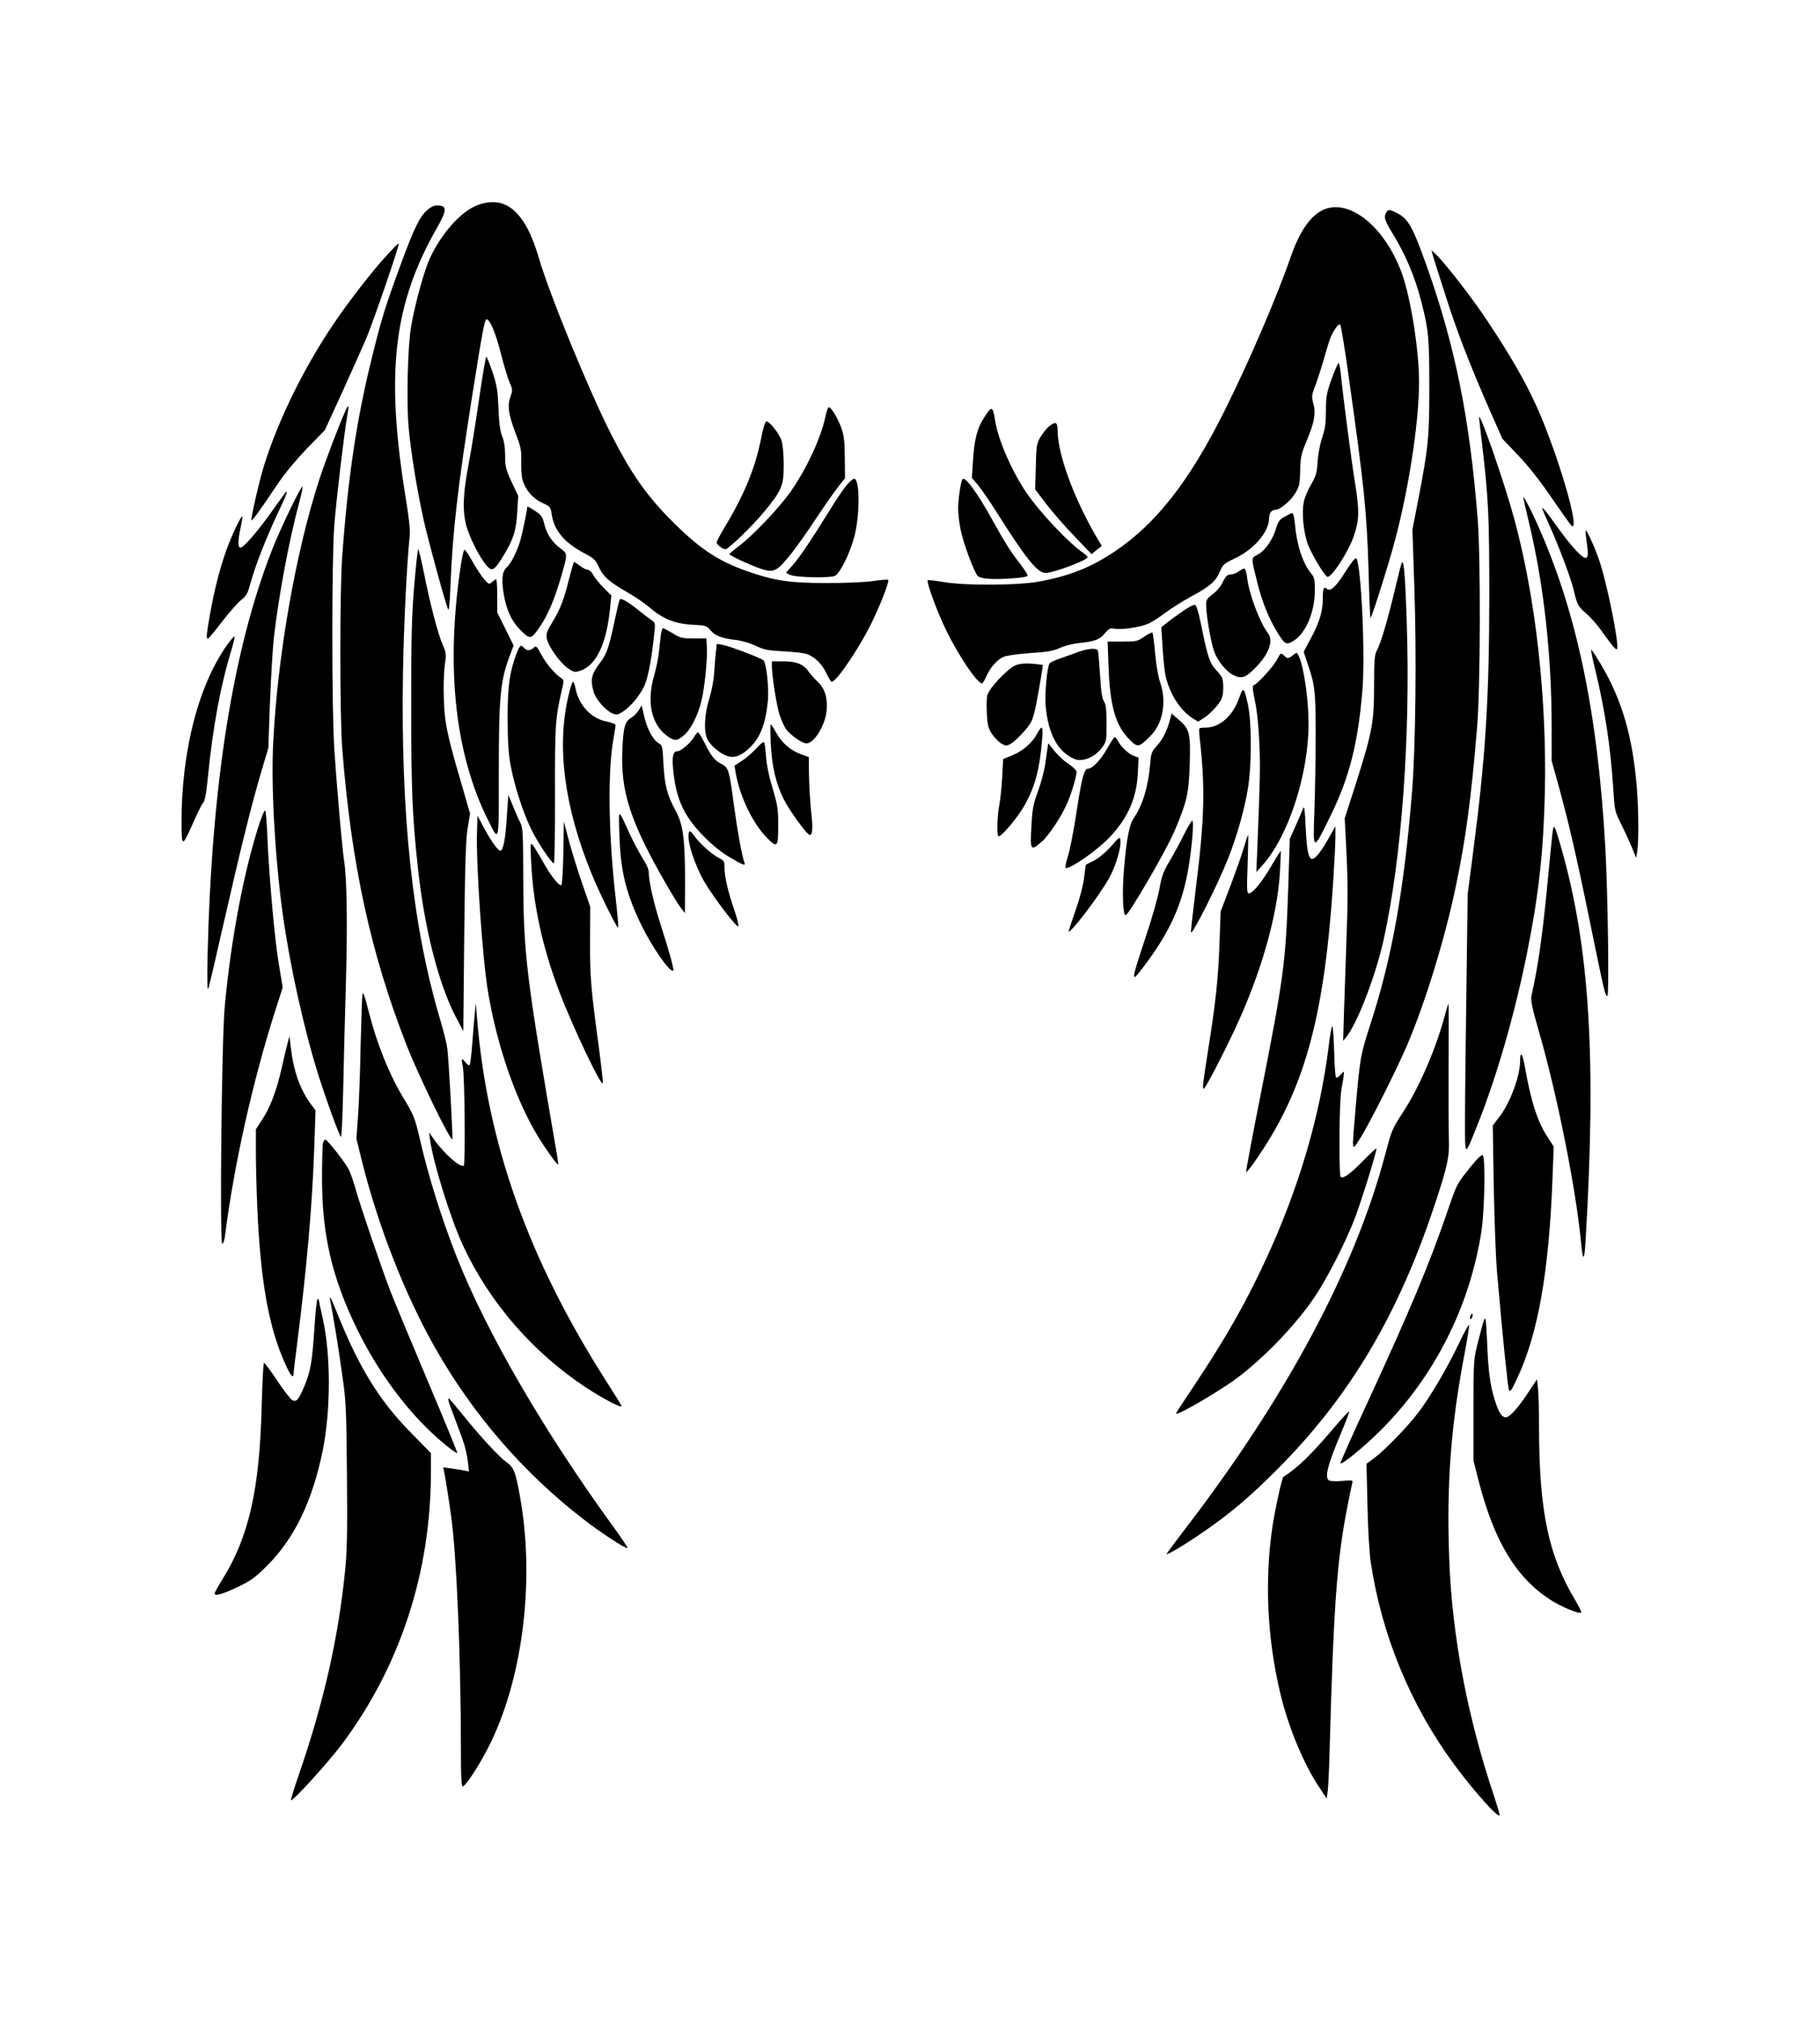<?xml version="1.0" standalone="no"?>
<!DOCTYPE svg PUBLIC "-//W3C//DTD SVG 20010904//EN"
 "http://www.w3.org/TR/2001/REC-SVG-20010904/DTD/svg10.dtd">
<svg version="1.0" xmlns="http://www.w3.org/2000/svg"
 width="1153pt" height="1280pt" viewBox="0 0 1153 1280"
 preserveAspectRatio="xMidYMid meet">
<g transform="translate(0,1280) scale(0.1,-0.1)"
fill="#000000" stroke="none">
<path d="M3022 11499 c-102 -39 -226 -179 -298 -334 -36 -77 -93 -283 -119
-430 -22 -121 -31 -483 -16 -645 15 -164 53 -394 95 -585 31 -137 130 -501
154 -564 6 -17 11 28 16 150 13 336 45 618 137 1198 68 430 80 492 93 488 23
-7 56 -87 90 -220 19 -75 44 -157 55 -182 19 -42 19 -48 5 -88 -21 -57 -13
-114 33 -233 33 -88 37 -107 35 -177 -1 -43 2 -95 8 -116 17 -63 65 -120 125
-147 51 -23 53 -26 60 -72 15 -103 80 -180 206 -247 62 -32 72 -42 94 -90 29
-61 64 -91 183 -160 46 -26 107 -68 135 -92 84 -73 162 -105 270 -111 89 -4
93 -6 119 -36 29 -35 71 -51 163 -61 33 -4 87 -20 121 -36 54 -26 77 -30 180
-36 66 -3 133 -11 149 -18 50 -20 93 -63 120 -120 14 -30 29 -55 34 -55 29 0
167 203 246 360 59 119 121 277 112 286 -3 3 -46 0 -94 -7 -52 -8 -173 -13
-298 -13 -233 0 -328 14 -502 75 -190 66 -314 151 -500 342 -143 147 -242 290
-360 523 -139 272 -392 888 -459 1119 -87 297 -212 403 -392 334z"/>
<path d="M2709 11471 c-49 -41 -85 -114 -172 -351 -96 -262 -118 -332 -177
-570 -100 -402 -154 -758 -192 -1275 -16 -223 -16 -999 0 -1215 56 -727 180
-1302 409 -1885 77 -196 276 -605 289 -593 4 5 -23 501 -32 573 -3 28 -23 109
-44 180 -176 589 -252 1297 -237 2205 5 304 25 697 42 860 5 39 -3 111 -24
240 -130 798 -80 1232 200 1721 59 105 61 133 9 137 -27 2 -43 -4 -71 -27z"/>
<path d="M8396 11476 c-88 -33 -160 -133 -221 -309 -88 -254 -264 -663 -421
-977 -220 -440 -431 -710 -695 -886 -151 -101 -289 -155 -484 -190 -134 -23
-459 -25 -595 -2 -52 9 -98 14 -102 12 -12 -7 59 -201 117 -319 75 -155 196
-335 226 -335 4 0 18 21 29 48 24 53 62 97 104 119 18 9 81 18 169 25 113 7
151 14 192 33 27 13 79 26 115 30 105 11 136 22 169 62 26 31 34 35 61 30 43
-9 164 9 216 32 23 11 71 41 107 69 36 27 109 73 162 102 121 65 157 96 183
159 20 45 27 51 97 84 121 58 214 167 215 253 0 33 15 54 40 54 30 0 98 58
127 107 25 42 28 59 30 143 2 86 6 104 43 192 48 115 57 171 40 233 -12 42
-11 51 13 113 14 37 37 108 51 157 14 50 32 109 40 133 20 54 56 106 67 95 4
-4 29 -152 53 -328 98 -693 115 -857 126 -1228 4 -164 10 -300 12 -303 5 -4
89 256 138 429 97 339 170 798 170 1066 0 203 -53 537 -110 692 -104 284 -320
465 -484 405z"/>
<path d="M8780 11450 c-14 -26 -7 -49 41 -127 85 -139 141 -272 183 -433 46
-180 51 -229 51 -540 0 -324 -6 -384 -71 -720 l-36 -185 12 -365 c15 -427 8
-1005 -14 -1290 -50 -622 -127 -1057 -263 -1475 -64 -199 -66 -210 -93 -512
-27 -316 -29 -302 25 -218 59 91 237 446 304 604 116 276 237 673 305 1001 62
298 96 549 133 995 22 252 24 1082 4 1330 -50 636 -143 1093 -321 1595 -92
257 -117 303 -192 341 -47 24 -55 24 -68 -1z"/>
<path d="M2463 11196 c-81 -85 -220 -262 -316 -399 -204 -291 -381 -645 -476
-952 -32 -106 -84 -335 -78 -342 5 -4 57 67 167 232 46 68 118 154 186 225
l112 115 110 240 c60 133 129 286 152 340 43 101 213 596 206 602 -2 2 -30
-25 -63 -61z"/>
<path d="M9075 11190 c3 -14 38 -124 77 -245 77 -243 154 -442 281 -733 l85
-192 98 -103 c65 -68 138 -160 213 -270 63 -92 120 -172 127 -178 50 -41 -42
305 -163 616 -83 216 -186 405 -369 680 -91 139 -276 377 -329 425 l-27 25 7
-25z"/>
<path d="M3036 10278 c-21 -145 -51 -335 -68 -423 -35 -184 -39 -290 -14 -385
20 -74 82 -198 126 -250 38 -45 50 -38 113 65 61 101 78 157 84 276 l6 97 -42
89 c-37 80 -41 98 -41 166 0 51 -6 92 -19 124 -13 34 -20 85 -23 178 -5 111
-10 144 -38 228 -18 53 -36 97 -39 97 -4 0 -24 -118 -45 -262z"/>
<path d="M8436 10399 c-32 -90 -36 -111 -36 -201 0 -79 -5 -115 -24 -171 -14
-42 -26 -107 -29 -154 -4 -71 -10 -89 -42 -144 -20 -34 -41 -85 -46 -113 -12
-63 -3 -171 22 -252 17 -56 103 -203 127 -218 22 -14 131 151 167 253 36 102
38 163 11 330 -24 147 -77 554 -92 704 -4 37 -10 67 -14 67 -4 0 -24 -45 -44
-101z"/>
<path d="M2191 10203 c-37 -80 -134 -334 -170 -447 -148 -457 -262 -1108 -290
-1656 -15 -279 11 -733 60 -1090 45 -324 132 -719 224 -1015 48 -153 131 -384
145 -398 4 -4 10 126 14 290 3 164 11 467 17 673 11 376 7 673 -11 785 -12 77
-45 453 -62 705 -17 262 -17 1209 0 1425 13 165 66 609 83 698 11 59 7 68 -10
30z"/>
<path d="M5230 10163 c-29 -139 -123 -340 -227 -486 -72 -100 -230 -266 -316
-332 -36 -27 -66 -53 -66 -56 -1 -10 169 -86 220 -99 39 -10 52 -9 77 4 38 19
129 135 252 321 51 77 113 166 138 198 l45 57 -1 129 c-1 102 -5 141 -21 187
-22 62 -65 134 -80 134 -5 0 -15 -26 -21 -57z"/>
<path d="M6235 10155 c-45 -69 -63 -141 -71 -276 l-7 -107 41 -48 c22 -27 77
-107 122 -179 182 -288 253 -375 303 -375 52 0 267 81 267 100 0 4 -10 14 -22
23 -94 62 -282 262 -368 389 -92 137 -176 331 -195 449 -15 98 -22 100 -70 24z"/>
<path d="M9370 10155 c0 -5 9 -84 20 -175 40 -347 45 -444 45 -970 -1 -644
-24 -1006 -102 -1605 l-35 -270 -8 -605 c-5 -333 -9 -702 -9 -820 0 -246 -4
-244 75 -47 122 302 241 713 318 1099 75 372 104 641 113 1018 13 602 -59
1239 -196 1740 -64 233 -219 679 -221 635z"/>
<path d="M4821 10018 c-38 -186 -105 -351 -230 -558 -28 -47 -51 -90 -51 -97
0 -13 38 -43 55 -43 20 0 166 142 245 236 113 138 125 165 125 299 0 61 -6
128 -13 151 -13 43 -75 124 -96 124 -9 0 -21 -39 -35 -112z"/>
<path d="M6646 10099 c-14 -11 -38 -42 -54 -67 -25 -44 -27 -55 -30 -190 l-4
-143 70 -92 c39 -51 119 -143 179 -205 l108 -113 32 26 33 26 -31 52 c-147
252 -248 528 -249 680 0 53 -12 59 -54 26z"/>
<path d="M5365 9728 c-20 -24 -68 -95 -107 -158 -111 -180 -192 -301 -237
-352 l-42 -47 23 -12 c34 -18 256 -23 288 -7 32 17 92 137 121 243 36 132 38
360 2 372 -6 2 -27 -15 -48 -39z"/>
<path d="M6097 9763 c-11 -17 -27 -129 -27 -185 0 -32 7 -94 16 -136 18 -88
88 -274 109 -292 22 -18 91 -23 209 -15 73 5 106 11 106 19 0 7 -21 39 -46 72
-61 78 -98 136 -174 274 -97 176 -178 287 -193 263z"/>
<path d="M1836 9569 c-41 -85 -91 -197 -111 -249 -249 -634 -384 -1483 -410
-2575 -3 -141 -2 -222 4 -210 5 11 50 203 100 425 107 469 175 745 237 953
l44 148 10 282 c6 155 17 343 25 417 31 268 96 617 161 858 14 52 23 96 20 99
-3 4 -39 -63 -80 -148z"/>
<path d="M1799 9667 c-9 -12 -47 -65 -84 -117 -86 -121 -173 -220 -191 -220
-18 0 -18 44 1 130 7 36 12 66 10 68 -7 7 -73 -133 -104 -222 -39 -111 -74
-248 -100 -395 -23 -126 -26 -165 -12 -156 6 3 46 52 90 109 43 56 97 117 118
134 35 27 42 41 62 114 30 109 98 282 173 441 59 125 70 157 37 114z"/>
<path d="M9650 9649 c0 -4 15 -71 34 -150 96 -399 146 -846 146 -1307 l0 -212
41 -148 c65 -236 113 -441 199 -861 94 -459 99 -481 113 -481 12 0 3 659 -13
940 -49 869 -185 1510 -438 2065 -43 95 -82 167 -82 154z"/>
<path d="M3340 9586 c0 -20 -34 -182 -47 -221 -22 -68 -57 -136 -82 -159 -29
-26 -35 -71 -21 -162 16 -105 50 -180 111 -240 59 -58 65 -57 127 37 46 69 87
169 126 302 43 149 43 148 -3 182 -53 39 -89 93 -103 156 -10 42 -18 55 -55
80 -43 28 -53 33 -53 25z"/>
<path d="M9770 9577 c0 -2 23 -54 51 -117 62 -140 132 -327 149 -400 20 -89
28 -103 80 -148 27 -23 71 -73 97 -110 67 -95 91 -123 97 -114 16 27 -65 427
-116 572 -31 86 -76 185 -83 178 -2 -1 2 -38 8 -81 9 -61 8 -80 -2 -90 -17
-16 -93 65 -191 202 -61 87 -90 122 -90 108z"/>
<path d="M8138 9526 c-31 -17 -41 -31 -53 -71 -21 -72 -67 -140 -114 -167 -47
-26 -47 -13 -5 -182 29 -116 70 -220 123 -307 50 -83 59 -88 106 -59 78 48
135 184 135 320 0 68 -3 82 -24 107 -52 63 -91 179 -102 311 -4 43 -11 72 -18
71 -6 -1 -28 -11 -48 -23z"/>
<path d="M2624 9088 c-16 -191 -19 -329 -19 -763 0 -524 7 -695 41 -1010 41
-392 132 -748 242 -959 l47 -89 6 599 c5 473 10 618 22 689 l15 90 -48 166
c-69 234 -97 343 -109 433 -13 95 -14 281 -1 358 8 52 6 64 -16 115 -30 67
-80 260 -120 461 -16 78 -31 142 -35 142 -3 0 -14 -105 -25 -232z"/>
<path d="M2911 9161 c-84 -617 -24 -1144 179 -1553 74 -148 70 -162 70 290 0
498 9 593 76 765 l18 47 -52 105 -52 105 0 105 c0 58 -3 105 -7 105 -3 0 -15
-8 -26 -17 -18 -17 -20 -17 -51 18 -17 20 -49 70 -72 110 -22 40 -45 74 -51
76 -6 2 -19 -60 -32 -156z"/>
<path d="M8525 9180 c-62 -98 -96 -130 -118 -111 -21 17 -27 3 -27 -64 0 -80
-22 -151 -77 -252 l-44 -83 24 -72 c48 -139 52 -178 52 -458 0 -146 -4 -361
-8 -479 -10 -260 -10 -260 104 -26 118 242 172 454 200 790 19 228 -8 806 -39
837 -6 6 -31 -25 -67 -82z"/>
<path d="M3606 9135 c-34 -136 -55 -191 -106 -276 -36 -58 -41 -74 -36 -104 9
-49 83 -154 132 -188 39 -27 44 -28 79 -17 104 34 169 174 191 407 l7 70 -49
49 c-27 27 -57 64 -66 82 -9 17 -25 32 -34 32 -9 0 -32 11 -50 25 -18 14 -35
25 -37 25 -3 0 -16 -47 -31 -105z"/>
<path d="M8877 9224 c-4 -10 -24 -93 -46 -184 -44 -183 -85 -320 -110 -365
-13 -25 -16 -64 -16 -225 0 -230 -12 -290 -120 -630 l-66 -205 12 -235 c8
-176 8 -310 -1 -535 -6 -165 -13 -376 -16 -470 l-5 -170 20 25 c69 84 185 385
236 613 115 521 171 1285 147 2015 -11 327 -20 418 -35 366z"/>
<path d="M7848 9180 c-15 -11 -38 -20 -52 -20 -20 0 -30 -9 -49 -47 -13 -28
-41 -61 -65 -78 -33 -25 -41 -36 -41 -64 -1 -60 30 -242 51 -299 22 -59 75
-125 119 -148 53 -27 80 -19 141 44 88 89 118 173 79 223 -50 64 -119 249
-130 347 -3 30 -11 57 -17 59 -6 2 -22 -6 -36 -17z"/>
<path d="M3926 9001 c-3 -4 -17 -62 -31 -128 -36 -171 -51 -216 -89 -266 -60
-79 -68 -110 -45 -191 12 -45 77 -119 119 -136 27 -11 34 -10 69 13 45 30 100
95 129 153 24 47 46 153 63 304 12 103 12 104 -11 119 -13 9 -50 37 -84 64
-71 57 -113 81 -120 68z"/>
<path d="M7495 8929 c-33 -23 -78 -55 -99 -72 l-39 -31 7 -110 c3 -61 11 -140
16 -176 20 -119 91 -238 176 -291 l34 -21 34 21 c42 26 104 93 116 127 13 33
13 110 0 134 -6 11 -22 31 -36 45 -37 38 -54 84 -88 255 -23 113 -36 156 -47
158 -8 1 -42 -16 -74 -39z"/>
<path d="M4186 8773 c-3 -27 -8 -75 -12 -108 -3 -33 -17 -100 -31 -149 -47
-164 -16 -305 81 -377 50 -36 63 -36 108 2 43 35 89 124 112 219 20 83 39 269
34 340 l-3 55 -81 0 c-74 0 -85 3 -133 33 -29 17 -56 32 -61 32 -4 0 -11 -21
-14 -47z"/>
<path d="M7250 8767 c-43 -30 -50 -32 -139 -32 l-94 0 6 -160 c9 -251 44 -372
134 -462 50 -51 57 -50 133 26 77 77 102 215 60 337 -12 33 -26 113 -32 184
-6 69 -14 128 -17 132 -3 3 -26 -8 -51 -25z"/>
<path d="M1456 8737 c-192 -252 -307 -683 -306 -1151 0 -152 5 -153 66 -16 29
67 60 130 69 141 13 13 21 55 31 156 33 334 81 590 155 832 10 35 17 66 15 68
-2 2 -16 -11 -30 -30z"/>
<path d="M4536 8678 c-3 -24 -8 -83 -11 -133 -3 -54 -16 -121 -31 -170 -32
-99 -37 -214 -11 -262 22 -41 83 -91 128 -104 45 -14 89 4 144 59 64 64 97
152 110 297 7 79 -10 234 -28 251 -17 15 -215 91 -259 98 l-37 7 -5 -43z"/>
<path d="M3271 8656 c-43 -115 -56 -210 -55 -411 0 -138 5 -217 18 -290 22
-123 76 -294 127 -400 38 -82 133 -225 148 -225 4 0 8 195 7 433 -1 441 2 484
41 655 17 72 17 73 -5 88 -41 29 -92 89 -123 147 -29 54 -32 57 -48 43 -22
-20 -45 -20 -61 -1 -20 24 -27 18 -49 -39z"/>
<path d="M6830 8669 c-30 -11 -82 -30 -115 -41 -33 -12 -63 -25 -66 -31 -15
-23 -31 -192 -25 -264 15 -182 77 -298 184 -342 49 -20 125 10 169 67 33 43
33 44 33 158 0 90 -4 120 -16 140 -12 18 -19 63 -25 167 -5 78 -11 148 -14
155 -7 18 -62 14 -125 -9z"/>
<path d="M10107 8552 c59 -242 96 -481 113 -744 9 -145 9 -147 53 -235 24 -48
54 -115 68 -148 l24 -60 7 40 c10 60 9 255 -2 401 -26 323 -93 555 -224 778
-31 52 -60 97 -65 100 -4 3 7 -56 26 -132z"/>
<path d="M8191 8649 c-28 -23 -35 -23 -55 -4 -21 21 -23 20 -47 -26 -21 -41
-123 -153 -146 -160 -10 -3 -8 -28 8 -104 13 -61 23 -162 27 -262 7 -150 5
-222 -12 -653 l-7 -165 39 43 c164 183 292 576 292 897 0 156 -31 369 -64 432
-11 21 -11 21 -35 2z"/>
<path d="M4890 8578 c1 -64 29 -244 48 -305 11 -33 29 -75 41 -92 27 -38 103
-91 130 -91 49 0 120 115 128 210 7 78 -12 138 -56 180 -21 19 -47 49 -59 66
-31 46 -78 64 -161 64 l-71 0 0 -32z"/>
<path d="M6437 8586 c-52 -19 -174 -149 -183 -194 -4 -18 -4 -71 -2 -117 4
-70 9 -90 32 -125 15 -22 41 -49 58 -60 27 -16 35 -17 57 -5 33 17 114 102
134 142 9 16 23 65 31 109 19 95 44 248 42 251 -1 1 -31 5 -66 8 -44 3 -77 1
-103 -9z"/>
<path d="M3601 8391 c-76 -321 -26 -703 146 -1125 48 -119 162 -350 169 -343
3 3 -4 84 -15 180 -46 401 -52 802 -16 1007 8 47 15 90 15 96 0 6 -27 17 -59
23 -97 19 -176 105 -196 214 -4 20 -11 37 -15 37 -5 0 -18 -40 -29 -89z"/>
<path d="M7849 8375 c-39 -111 -123 -185 -210 -185 -20 0 -38 -2 -40 -5 -3 -2
-2 -37 3 -77 34 -306 28 -507 -27 -942 -18 -149 -32 -272 -30 -274 11 -12 171
306 235 468 56 141 104 311 126 445 24 150 24 418 0 530 -25 115 -29 117 -57
40z"/>
<path d="M4047 8301 c-10 -17 -31 -38 -47 -48 -41 -24 -51 -59 -57 -199 -13
-267 49 -458 274 -850 41 -72 86 -144 99 -160 l23 -29 1 193 c0 277 -12 368
-60 456 -54 99 -70 163 -77 298 -6 110 -7 117 -30 129 -35 19 -74 91 -92 171
l-16 69 -18 -30z"/>
<path d="M7410 8232 c-19 -67 -47 -122 -85 -162 -29 -32 -33 -43 -39 -115 -11
-136 -48 -258 -102 -336 -30 -44 -48 -135 -64 -334 -12 -147 -6 -289 12 -283
23 8 259 415 308 531 80 189 91 238 97 422 6 197 0 225 -66 282 l-49 42 -12
-47z"/>
<path d="M4883 8088 c7 -143 32 -250 82 -352 36 -72 148 -226 165 -226 18 0
21 46 8 155 -6 61 -12 161 -13 224 l-1 114 -49 18 c-68 25 -120 71 -157 135
-16 30 -32 54 -35 54 -3 0 -3 -55 0 -122z"/>
<path d="M6571 8153 c-29 -57 -91 -111 -157 -138 l-59 -24 -6 -118 c-4 -65
-12 -143 -18 -173 -13 -62 -17 -188 -6 -198 12 -12 120 115 163 191 70 123
100 237 115 435 3 34 1 62 -4 62 -5 0 -17 -17 -28 -37z"/>
<path d="M4397 8131 c-23 -40 -84 -91 -107 -91 -29 0 -35 -41 -22 -148 22
-171 71 -270 197 -398 51 -51 110 -98 160 -127 87 -51 101 -56 90 -29 -14 35
-44 201 -65 357 -30 226 -34 242 -80 265 -43 22 -64 48 -109 138 -17 34 -35
62 -39 62 -4 0 -15 -13 -25 -29z"/>
<path d="M7015 8059 c-40 -72 -94 -129 -121 -129 -26 0 -41 -58 -74 -275 -17
-114 -42 -241 -55 -282 -14 -44 -19 -73 -12 -73 38 0 205 118 279 198 114 121
168 246 176 399 l5 103 -29 10 c-35 14 -81 56 -100 93 -8 15 -18 27 -22 27 -4
0 -25 -32 -47 -71z"/>
<path d="M4792 8059 c-24 -26 -64 -62 -91 -79 l-48 -31 9 -52 c26 -144 105
-309 190 -398 72 -75 78 -70 78 64 0 119 -2 130 -44 272 -15 50 -30 126 -33
170 -3 44 -8 85 -12 91 -4 7 -23 -8 -49 -37z"/>
<path d="M6636 8058 c-3 -18 -9 -65 -15 -104 -6 -39 -26 -114 -45 -167 -31
-84 -36 -112 -42 -226 -8 -150 -5 -155 63 -96 48 41 130 165 167 253 27 64 56
164 56 192 0 9 -22 31 -49 49 -28 17 -68 54 -90 82 l-40 50 -5 -33z"/>
<path d="M3220 7760 c0 -3 -5 -68 -10 -145 -8 -134 -23 -205 -40 -205 -15 0
-58 60 -102 141 l-43 81 -3 -98 c-7 -206 34 -802 69 -1014 56 -340 175 -685
314 -915 49 -81 125 -188 131 -183 1 2 -2 26 -6 53 -196 1136 -213 1277 -215
1745 -1 308 -2 338 -20 370 -10 19 -31 67 -46 105 -15 39 -28 68 -29 65z"/>
<path d="M8256 7680 c-5 -14 -26 -63 -47 -110 l-38 -85 -10 -315 c-16 -474
-29 -568 -176 -1313 -53 -264 -93 -482 -91 -484 2 -2 24 24 49 59 315 446 444
899 502 1767 8 124 15 256 15 295 l0 71 -45 -80 c-55 -96 -93 -139 -110 -125
-19 16 -27 64 -34 210 -4 96 -9 128 -15 110z"/>
<path d="M1646 7590 c-99 -299 -182 -734 -222 -1165 -20 -207 -33 -1505 -16
-1505 6 0 14 21 17 48 59 459 175 978 321 1436 l45 139 -25 151 c-26 153 -61
547 -73 819 -3 81 -9 150 -13 152 -4 3 -19 -31 -34 -75z"/>
<path d="M3924 7510 c7 -227 41 -367 136 -565 71 -146 186 -312 205 -294 6 7
-24 117 -80 291 -44 137 -75 274 -75 331 0 19 -15 54 -40 91 -21 34 -57 102
-80 151 -77 169 -71 169 -66 -5z"/>
<path d="M7501 7513 c-24 -49 -65 -124 -91 -168 -40 -67 -51 -96 -64 -173 -9
-52 -47 -187 -85 -300 -99 -300 -100 -308 -14 -194 165 218 243 392 282 623
23 137 36 299 24 299 -5 0 -28 -39 -52 -87z"/>
<path d="M3569 7398 c-2 -108 -8 -200 -12 -205 -13 -12 -70 61 -119 150 -24
43 -51 88 -61 100 -18 21 -18 19 -12 -103 13 -273 69 -532 176 -817 87 -231
278 -630 278 -583 1 14 -12 125 -28 245 -47 349 -54 427 -53 655 l1 215 -50
145 c-28 80 -65 201 -84 270 l-33 125 -3 -197z"/>
<path d="M9836 7529 c-3 -24 -15 -141 -26 -259 -37 -392 -62 -572 -108 -780
-6 -27 4 -75 50 -235 114 -396 232 -988 264 -1325 11 -122 21 -123 28 -5 70
1158 28 1864 -151 2495 -44 156 -49 165 -57 109z"/>
<path d="M4365 7527 c-18 -44 35 -209 101 -320 63 -105 208 -294 212 -275 2 9
-10 57 -27 105 -39 115 -61 207 -61 264 0 41 -3 47 -32 61 -43 20 -124 92
-159 141 -21 30 -30 36 -34 24z"/>
<path d="M7881 7433 c-12 -43 -51 -152 -85 -243 l-63 -165 -7 -195 c-8 -229
-25 -387 -72 -680 -36 -231 -39 -259 -25 -245 17 17 120 216 190 365 168 357
274 725 290 1010 4 69 6 126 5 128 -1 2 -28 -40 -59 -93 -62 -106 -119 -175
-143 -175 -13 0 -14 22 -8 185 3 102 5 185 3 185 -2 0 -13 -35 -26 -77z"/>
<path d="M7039 7438 c-34 -38 -77 -74 -105 -89 -27 -13 -51 -25 -54 -27 -2 -1
-7 -36 -11 -76 -5 -46 -24 -124 -53 -207 -25 -73 -46 -135 -46 -138 0 -32 201
232 260 342 40 74 74 190 68 234 -3 23 -8 20 -59 -39z"/>
<path d="M2297 6505 c-3 -11 -8 -153 -12 -315 -3 -162 -10 -365 -16 -450 l-11
-155 37 -150 c102 -406 271 -838 459 -1170 240 -424 560 -795 939 -1088 110
-86 274 -193 282 -185 3 2 -33 56 -78 119 -449 616 -814 1245 -1005 1729 -95
242 -177 503 -232 743 -32 136 -38 151 -108 267 -87 145 -166 341 -217 544
-20 81 -34 123 -38 111z"/>
<path d="M3007 6370 c-4 -41 -11 -128 -16 -193 -5 -65 -12 -122 -16 -125 -4
-4 -15 3 -25 16 -26 32 -29 28 -18 -25 12 -54 17 -617 6 -628 -18 -18 -122 73
-188 165 l-32 45 7 -50 c20 -146 134 -509 209 -668 168 -361 442 -676 781
-900 112 -73 230 -134 222 -114 -3 8 -41 70 -85 138 -502 783 -765 1517 -830
2319 l-8 95 -7 -75z"/>
<path d="M9155 6373 c-56 -213 -161 -456 -263 -614 -75 -116 -74 -114 -118
-279 -193 -727 -631 -1543 -1279 -2384 -58 -76 -105 -140 -105 -142 0 -10 113
57 225 134 175 120 298 223 475 401 456 456 764 973 994 1663 85 254 99 317
95 428 -2 52 -3 267 -2 478 1 210 1 382 -1 382 -2 0 -11 -30 -21 -67z"/>
<path d="M8417 6167 c-56 -445 -190 -900 -401 -1354 -123 -267 -253 -494 -447
-786 -66 -98 -119 -180 -119 -182 0 -16 168 77 327 182 186 122 430 370 561
570 75 115 178 317 238 466 39 97 144 432 144 460 0 5 -39 -31 -87 -80 -82
-84 -125 -114 -141 -98 -4 4 -7 118 -6 253 1 179 5 269 17 327 8 44 13 82 11
84 -2 2 -12 -7 -23 -20 -11 -13 -23 -20 -27 -16 -4 4 -10 76 -12 160 -2 84 -7
158 -11 164 -4 7 -15 -51 -24 -130z"/>
<path d="M1823 6195 c-6 -22 -23 -94 -38 -160 -34 -149 -73 -252 -125 -330
l-39 -60 0 -145 c0 -80 4 -239 9 -353 21 -474 74 -767 182 -999 30 -67 48 -85
48 -50 0 9 11 104 25 210 58 458 92 842 105 1199 l9 258 -30 40 c-68 92 -109
209 -127 360 l-8 70 -11 -40z"/>
<path d="M9630 6077 c0 -95 -63 -265 -131 -353 l-42 -55 6 -382 c4 -210 13
-456 21 -547 36 -417 68 -727 75 -745 8 -17 16 -6 50 67 135 284 205 682 227
1288 l7 185 -41 64 c-63 97 -104 226 -143 449 -14 80 -29 95 -29 29z"/>
<path d="M2046 5558 c-3 -13 -6 -113 -6 -223 0 -360 63 -630 224 -960 147
-299 351 -564 570 -739 32 -26 60 -45 63 -42 2 2 -82 208 -188 458 -105 249
-212 505 -236 568 -54 139 -193 547 -223 656 -12 43 -31 95 -41 115 -22 44
-136 189 -148 189 -5 0 -11 -10 -15 -22z"/>
<path d="M9313 5403 c-86 -108 -82 -100 -144 -280 -114 -333 -237 -626 -498
-1192 -100 -216 -181 -397 -179 -402 5 -14 153 107 253 207 342 341 568 787
641 1269 19 127 25 458 8 475 -7 7 -32 -17 -81 -77z"/>
<path d="M2094 4550 c18 -93 48 -274 72 -446 26 -179 28 -213 32 -647 3 -377
1 -487 -13 -620 -43 -422 -135 -825 -290 -1276 -31 -89 -54 -165 -52 -167 10
-10 233 236 320 351 372 496 567 1091 567 1732 l0 116 -133 136 c-200 205
-327 414 -469 771 -34 86 -44 100 -34 50z"/>
<path d="M1991 4374 c-13 -201 -24 -265 -63 -357 -37 -87 -50 -102 -76 -88
-12 6 -56 63 -98 127 -42 63 -79 112 -82 109 -4 -4 -10 -124 -14 -268 -13
-534 -81 -835 -251 -1107 -26 -41 -47 -80 -47 -86 0 -19 49 -5 150 43 80 39
108 59 181 132 175 175 288 409 354 733 51 256 51 604 0 833 -14 60 -25 113
-25 117 0 5 -4 8 -8 8 -5 0 -14 -88 -21 -196z"/>
<path d="M9316 4464 c-4 -9 -4 -19 -1 -22 2 -3 7 3 11 12 4 9 4 19 1 22 -2 3
-7 -3 -11 -12z"/>
<path d="M9403 4440 c-6 -14 -23 -77 -39 -140 -29 -115 -29 -116 -29 -435 l0
-320 33 -130 c98 -379 234 -606 449 -748 68 -45 188 -95 200 -84 3 4 -13 37
-35 74 -172 285 -231 566 -232 1098 0 110 -3 224 -7 253 l-6 53 -55 -83 c-64
-98 -119 -158 -143 -158 -25 0 -46 34 -69 109 -30 94 -42 186 -49 371 -6 130
-9 160 -18 140z"/>
<path d="M9242 4287 c-75 -157 -181 -337 -257 -437 -69 -91 -212 -238 -279
-288 l-49 -36 6 -260 c3 -152 12 -304 21 -364 69 -463 254 -910 529 -1282 130
-176 287 -350 287 -319 0 8 -16 62 -35 120 -168 497 -267 1019 -284 1504 -18
473 11 852 100 1313 16 86 28 161 26 166 -3 6 -32 -47 -65 -117z"/>
<path d="M2840 3930 c0 -6 22 -68 49 -138 54 -140 66 -181 76 -261 l6 -54 -29
6 c-16 3 -53 9 -82 13 l-52 7 6 -29 c10 -49 34 -205 45 -287 34 -251 60 -880
61 -1460 0 -194 3 -248 13 -245 20 7 104 135 161 248 213 416 294 1034 205
1560 -31 181 -42 212 -90 246 -47 32 -167 163 -283 307 -43 53 -80 97 -82 97
-2 0 -4 -5 -4 -10z"/>
<path d="M8459 3763 c-154 -181 -234 -259 -328 -320 -10 -6 -53 -204 -71 -323
-49 -339 -32 -698 50 -1045 51 -215 147 -448 247 -598 l48 -72 6 45 c4 25 10
153 13 285 25 899 46 1182 112 1520 14 72 28 139 31 149 5 18 1 19 -64 13 -38
-3 -75 -2 -83 3 -30 19 -11 94 77 304 30 70 52 130 50 133 -3 2 -42 -40 -88
-94z"/>
</g>
</svg>
